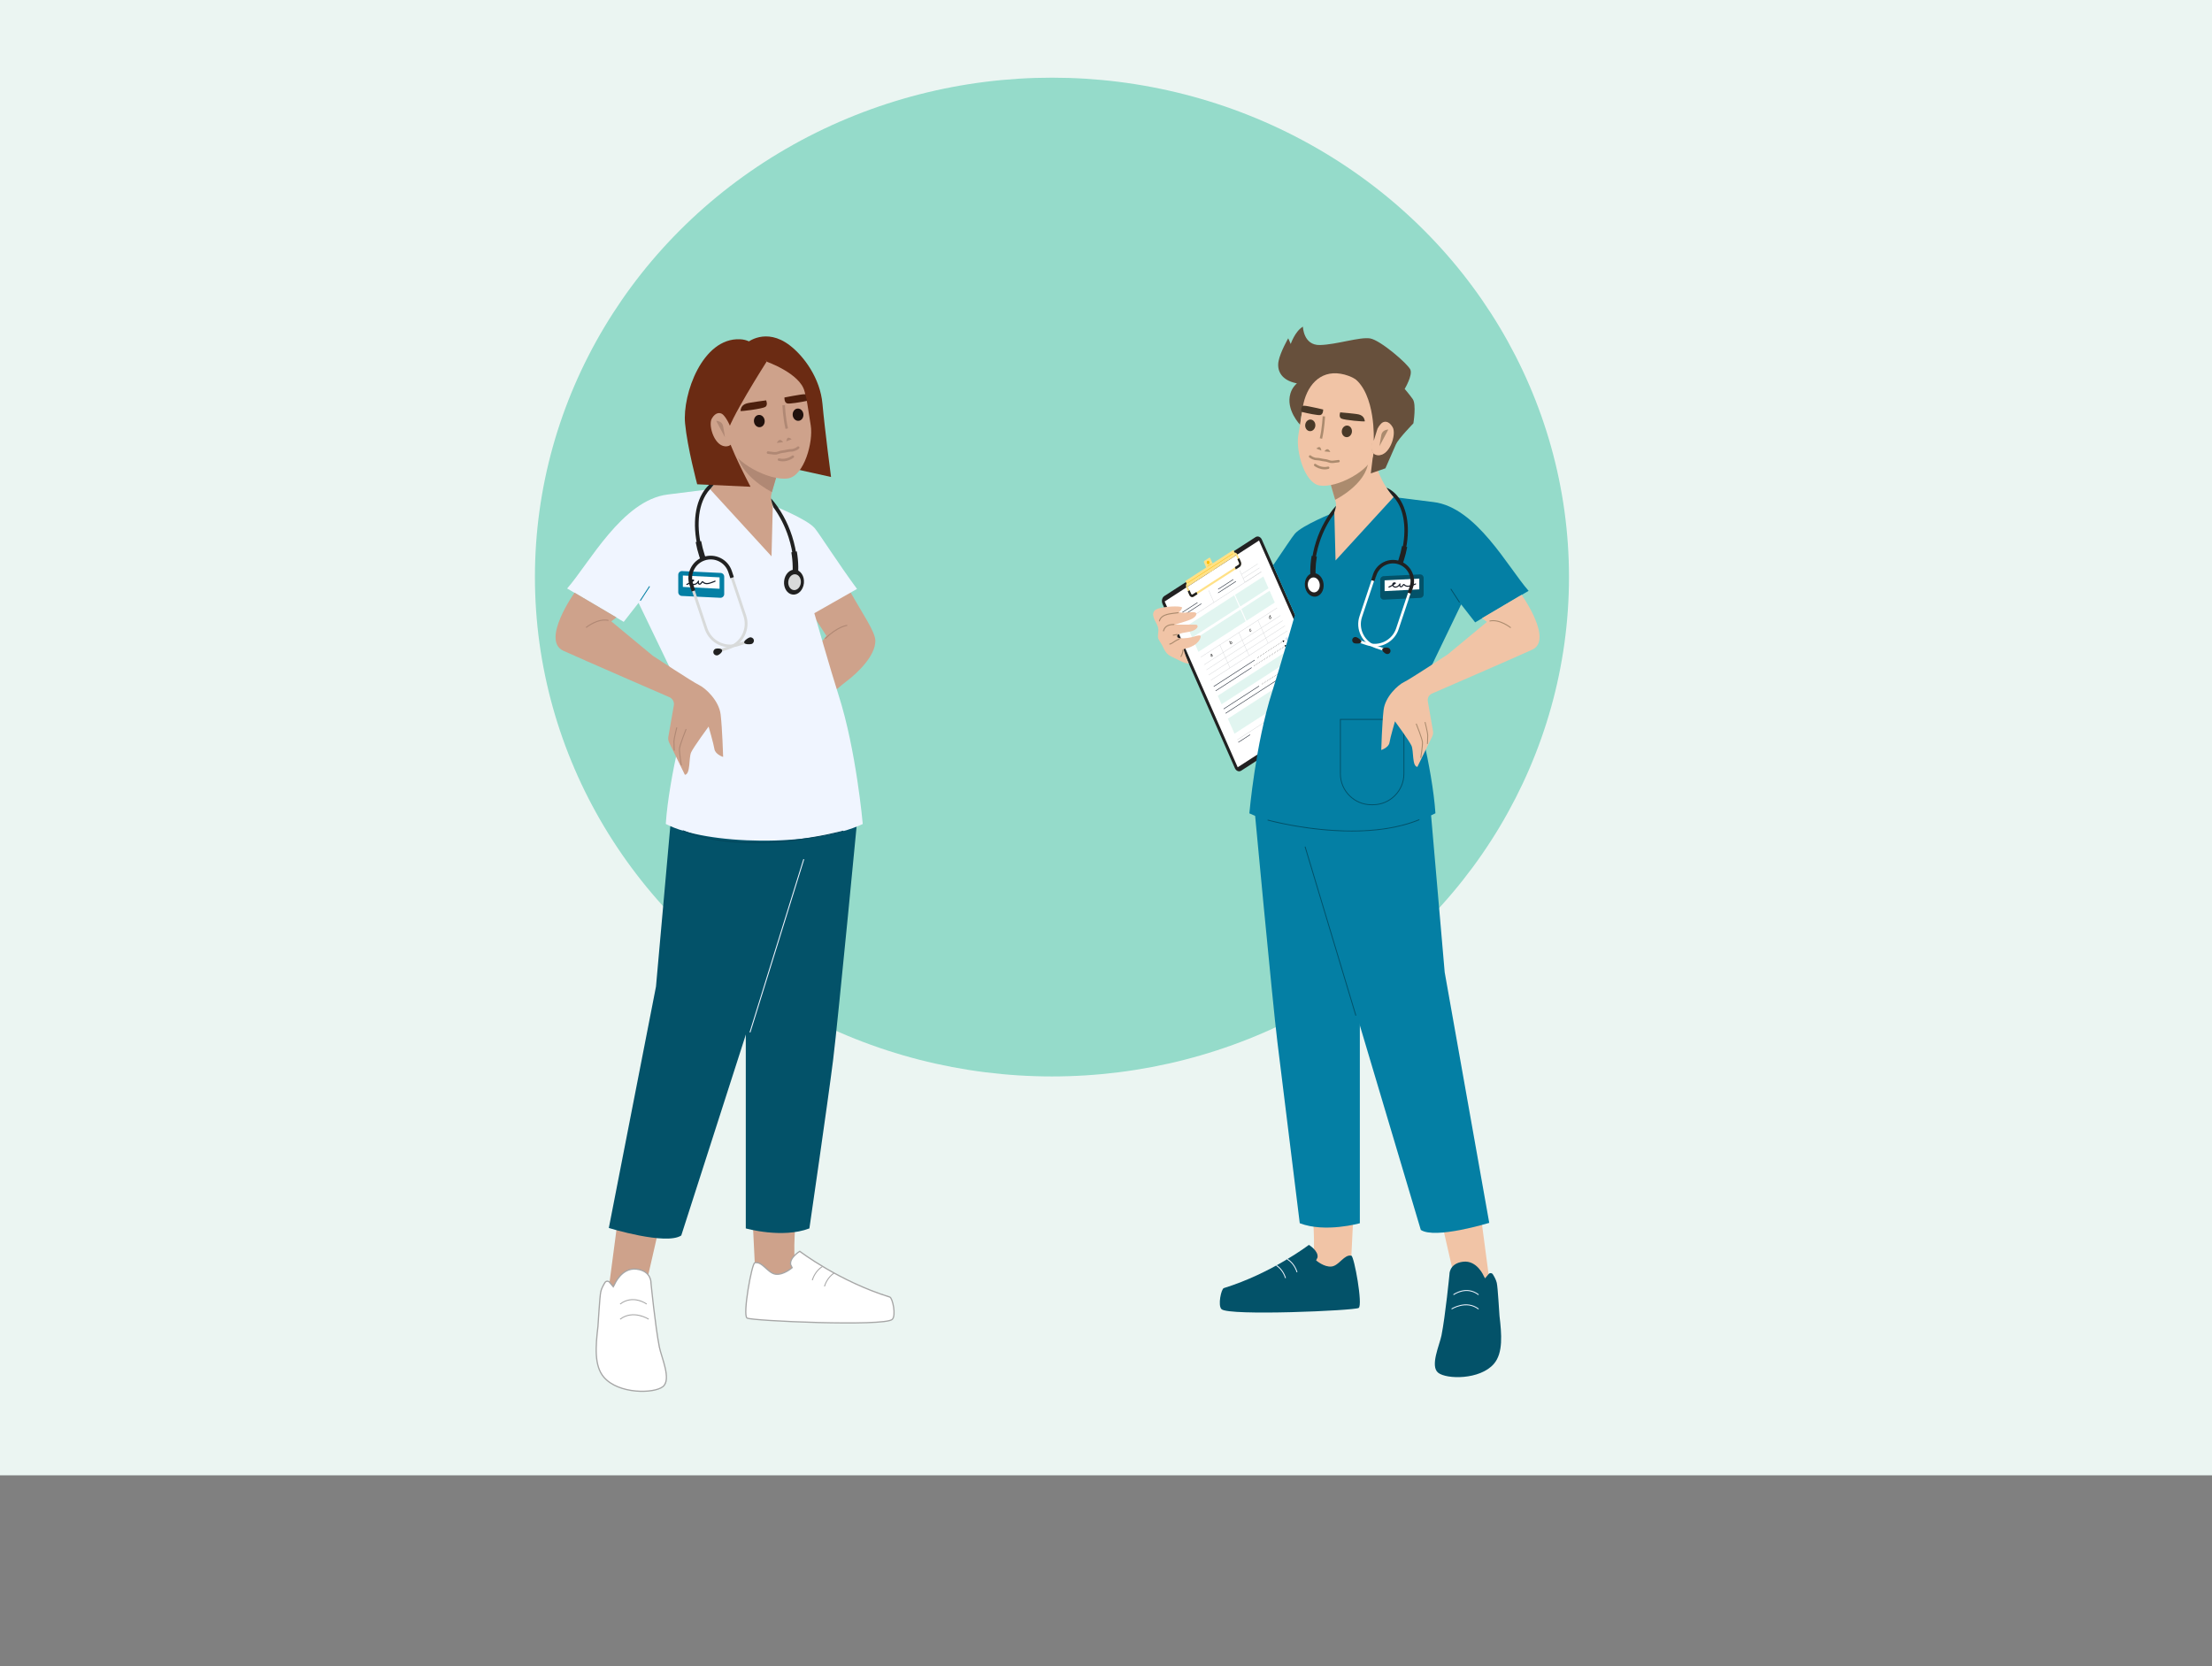 <?xml version="1.0" encoding="UTF-8"?>
<svg id="Layer_1" data-name="Layer 1" xmlns="http://www.w3.org/2000/svg" viewBox="0 0 1799.97 1355.78">
  <rect x="0" y="0" width="1799.97" height="1355.78" fill="#808080" stroke="none"/>
  <defs>
    <style>
      .cls-1 {
        fill: #f0f5ff;
      }

      .cls-2 {
        fill: #047fa4;
      }

      .cls-3 {
        fill: #02455a;
      }

      .cls-4 {
        fill: #95dbca;
      }

      .cls-5 {
        fill: #b28b75;
      }

      .cls-6 {
        fill: #d8dada;
      }

      .cls-7 {
        fill: #20110d;
      }

      .cls-8 {
        fill: #f1c4a6;
      }

      .cls-9 {
        fill: #4d5cb0;
      }

      .cls-9, .cls-10, .cls-11 {
        opacity: .28;
      }

      .cls-12 {
        fill: #ffe187;
      }

      .cls-13 {
        fill: #212121;
      }

      .cls-14 {
        stroke: #a6a6a6;
        stroke-miterlimit: 10;
      }

      .cls-14, .cls-15 {
        fill: #fff;
      }

      .cls-16 {
        fill: #cea28b;
      }

      .cls-17 {
        fill: #ab8b6e;
      }

      .cls-18 {
        fill: #a6a6a6;
      }

      .cls-19 {
        fill: #1f2835;
      }

      .cls-20 {
        fill: #151c28;
      }

      .cls-21 {
        fill: #4c1f0d;
      }

      .cls-22 {
        fill: #8c6254;
      }

      .cls-23 {
        fill: #6b2b13;
      }

      .cls-24 {
        opacity: .24;
      }

      .cls-25 {
        fill: #035269;
      }

      .cls-26 {
        fill: #ebf5f2;
      }

      .cls-27 {
        fill: #67503c;
      }

      .cls-28 {
        fill: #025169;
      }

      .cls-29 {
        fill: #493928;
      }

      .cls-30 {
        fill: #b08874;
      }

      .cls-31 {
        fill: #ffbf00;
      }

      .cls-10 {
        fill: #95dcca;
      }

      .cls-11 {
        fill: #80a6d6;
      }
    </style>
  </defs>
  <g>
    <rect class="cls-26" width="1799.97" height="1200.57"/>
    <ellipse class="cls-4" cx="856.01" cy="469.59" rx="420.72" ry="406.38"/>
    <g>
      <path class="cls-13" d="M1084.24,579.19l-74.22,47.95c-1.84,1.19-4.15.27-5.16-2.04l-58.9-133.72c-1.02-2.31-.35-5.14,1.48-6.33l74.22-47.95c1.84-1.19,4.15-.27,5.16,2.04l58.9,133.72c1.02,2.31.35,5.14-1.48,6.33Z"/>
      <polygon class="cls-15" points="1083.94 574.77 1007.15 624.38 947.72 489.46 1024.51 439.85 1083.94 574.77"/>
      <polygon class="cls-12" points="1005.63 452.05 966.61 477.26 964.62 472.76 1003.64 447.55 1005.63 452.05"/>
      <path class="cls-12" d="M1008.65,461.24l-37.43,24.18c-1.17.75-2.65.17-3.29-1.3l-2.59-5.89c-.65-1.47-.22-3.28.94-4.04l37.43-24.18c1.17-.75,2.65-.17,3.29,1.3l2.59,5.89c.65,1.47.22,3.28-.94,4.04ZM966.96,475.75c-.49.31-.66,1.07-.39,1.68l2.59,5.89c.27.61.89.86,1.37.54l37.43-24.18c.49-.31.66-1.07.39-1.68l-2.59-5.89c-.27-.61-.89-.86-1.37-.54l-37.43,24.18Z"/>
      <path class="cls-13" d="M974.4,483.56l-3.11,2.01c-1.24.8-2.8.18-3.49-1.37l-1.3-2.94,1.48-.96,1.3,2.94c.23.53.76.74,1.18.47l3.11-2.01.82,1.87Z"/>
      <path class="cls-13" d="M1008.72,461.39l-3.08,1.99-.82-1.87,3.08-1.99c.42-.27.57-.92.34-1.45l-1.3-2.94,1.48-.96,1.3,2.94c.69,1.56.24,3.47-1,4.27Z"/>
      <path class="cls-12" d="M988.04,463.41l-3.86,2.49c-.36.23-.82.05-1.02-.4l-3.44-7.81c-.2-.46-.07-1.02.29-1.25l3.86-2.49c.36-.23.82-.05,1.02.4l3.44,7.81c.2.46.07,1.02-.29,1.25Z"/>
      <path class="cls-31" d="M984.08,457.09c.31.7.11,1.56-.45,1.92-.56.36-1.26.08-1.56-.62-.31-.7-.11-1.56.45-1.92.56-.36,1.26-.08,1.56.62Z"/>
      <polygon class="cls-31" points="1003.47 450.57 966.41 474.51 966.28 474.19 1003.33 450.26 1003.47 450.57"/>
      <polygon class="cls-31" points="985.95 458.89 982.5 461.11 982.37 460.8 985.81 458.58 985.95 458.89"/>
      <g>
        <polygon class="cls-10" points="1008.51 494.01 970.09 518.83 965.88 509.28 1004.3 484.46 1008.51 494.01"/>
        <polygon class="cls-10" points="1032.22 478.69 1009.22 493.55 1005.01 484 1028.02 469.14 1032.22 478.69"/>
        <polygon class="cls-10" points="1013.61 505.6 975.19 530.42 970.99 520.87 1009.41 496.05 1013.61 505.6"/>
        <polygon class="cls-10" points="1037.33 490.28 1014.33 505.14 1010.12 495.59 1033.12 480.73 1037.33 490.28"/>
        <polygon class="cls-10" points="1056.12 533.02 994.01 573.14 990.94 566.17 1053.05 526.05 1056.12 533.02"/>
        <polygon class="cls-10" points="1066.65 556.92 1004.54 597.04 999.16 584.84 1061.27 544.72 1066.65 556.92"/>
        <polygon class="cls-11" points="1048.62 520.45 1046.82 521.62 1045.81 519.35 1047.62 518.18 1048.62 520.45"/>
        <polygon class="cls-9" points="1050.28 524.21 1048.47 525.38 1047.47 523.11 1049.27 521.94 1050.28 524.21"/>
        <polygon class="cls-9" points="1056.72 538.83 1054.91 540 1053.91 537.73 1055.71 536.56 1056.72 538.83"/>
        <polygon class="cls-9" points="1058.37 542.59 1056.57 543.76 1055.57 541.49 1057.37 540.32 1058.37 542.59"/>
        <g>
          <path d="M986.98,533.7c-.03.06-.08.11-.15.16-.06.04-.12.05-.18.03s-.11-.08-.15-.18c-.02.14-.07.27-.14.37-.07.1-.16.19-.26.25-.07.04-.14.07-.2.09s-.13.02-.2.01c-.06-.01-.12-.04-.18-.09-.06-.05-.1-.12-.14-.22-.05-.11-.07-.2-.07-.29,0-.09.01-.17.04-.24.03-.07.07-.14.12-.2.05-.06.1-.12.16-.17.06-.06.12-.11.17-.16.06-.05.1-.09.14-.14.04-.05.07-.09.08-.14.01-.05,0-.1-.02-.16-.03-.07-.06-.12-.1-.14-.04-.03-.08-.04-.12-.04-.04,0-.08,0-.13.03s-.08.04-.12.06c-.1.07-.18.15-.23.24-.05.09-.04.21.01.35l-.24.16c-.05-.12-.07-.23-.07-.33,0-.1.02-.2.05-.28s.09-.16.15-.23c.06-.07.14-.13.22-.19.07-.04.14-.08.21-.11.07-.03.14-.04.21-.04.07,0,.14.03.2.07s.12.12.16.23l.42.96c.03.07.06.12.08.15s.05.03.09,0c.02-.01.04-.04.07-.07l.11.24ZM986.15,533s-.05.1-.09.14c-.04.05-.09.09-.14.13-.05.04-.1.09-.15.14-.05.05-.09.1-.13.15-.03.05-.05.11-.06.17s0,.13.04.21c.02.05.05.09.08.11.03.02.07.04.1.04s.07,0,.11-.01c.04-.01.08-.03.12-.06.08-.05.14-.11.19-.18.05-.06.08-.13.09-.2.02-.07.02-.13.02-.19,0-.06-.02-.11-.04-.16l-.14-.31Z"/>
          <path d="M1000.53,521.64l.43.97h0c0-.13.02-.25.09-.35.07-.1.15-.19.25-.25.12-.07.23-.11.34-.11.11,0,.21.02.31.08.1.05.19.13.27.23.08.1.15.22.21.35s.1.27.12.4c.02.14.03.27,0,.39s-.06.24-.12.35c-.06.11-.15.2-.26.27-.04.02-.08.05-.13.06-.05.02-.1.03-.15.04-.05,0-.11,0-.16,0-.06-.01-.11-.04-.16-.08h0s.11.25.11.25l-.24.16-1.14-2.58.24-.16ZM1002.02,522.45c-.05-.07-.12-.13-.18-.17-.07-.04-.14-.06-.21-.06-.08,0-.15.02-.23.07-.08.05-.14.12-.18.2s-.06.16-.07.25c0,.09,0,.18.02.28.02.1.05.19.09.27.04.09.09.17.14.25.06.07.12.13.18.17.07.04.14.06.21.06.08,0,.16-.03.24-.08.08-.05.15-.12.18-.2.04-.08.06-.16.06-.25,0-.09,0-.18-.03-.28-.02-.1-.05-.19-.09-.28-.04-.09-.08-.17-.14-.24Z"/>
          <path d="M1017.44,512.05c-.09-.03-.19,0-.29.06-.09.06-.15.13-.19.2-.04.08-.06.16-.07.25,0,.09,0,.18.03.28.02.1.06.19.1.29.04.09.08.17.14.24s.11.13.17.17c.06.04.13.06.2.07.07,0,.15-.02.22-.07.12-.08.2-.18.23-.3.03-.12.03-.26-.02-.42l.25-.16c.08.25.09.47.03.67-.06.2-.18.36-.37.48-.11.07-.22.11-.33.13-.11.01-.21,0-.3-.05-.1-.05-.18-.12-.27-.22s-.15-.22-.21-.36c-.06-.14-.1-.28-.13-.42-.02-.14-.03-.27,0-.4s.06-.25.13-.36c.07-.11.16-.2.27-.28.08-.05.17-.09.25-.12.08-.02.17-.03.25,0,.08.02.16.05.23.11.07.06.14.14.2.24l-.25.16c-.07-.11-.15-.17-.24-.2Z"/>
          <path d="M1034.27,503.16l-.11-.25h0c0,.13-.02.25-.09.35-.07.1-.15.19-.25.25-.12.07-.23.11-.34.11-.11,0-.21-.02-.31-.08-.1-.05-.18-.13-.27-.23-.08-.1-.15-.22-.21-.35s-.1-.27-.12-.4c-.02-.14-.03-.27,0-.39.02-.12.06-.24.12-.35.06-.11.15-.2.26-.27.04-.02.08-.05.13-.07.05-.02.1-.03.15-.04.05,0,.11,0,.16,0,.06.01.11.04.16.08h0s-.42-.97-.42-.97l.24-.16,1.14,2.58-.24.16ZM1033.09,503.07c.05.07.12.13.18.17.07.04.14.06.21.06.08,0,.15-.02.23-.07.08-.05.14-.12.18-.2s.06-.16.07-.25,0-.18-.02-.28c-.02-.09-.05-.19-.09-.27-.04-.09-.09-.17-.14-.25-.06-.07-.12-.13-.18-.17s-.14-.06-.21-.06c-.08,0-.16.03-.24.08-.08.05-.14.12-.18.2s-.06.16-.07.25c0,.09,0,.18.03.28.02.1.05.19.09.28.04.09.08.17.14.24Z"/>
        </g>
        <polygon points="1044.2 522.74 1043.59 521.35 1045.25 521.17 1044.2 522.74"/>
        <polygon points="1045.86 526.5 1045.24 525.11 1046.91 524.93 1045.86 526.5"/>
        <polygon points="1052.3 541.12 1051.69 539.73 1053.35 539.55 1052.3 541.12"/>
        <polygon points="1053.96 544.88 1053.34 543.48 1055 543.31 1053.96 544.88"/>
        <g>
          <path d="M1023.43,535.26c.05.12.02.26-.07.32-.09.06-.21.01-.26-.1s-.02-.26.07-.32c.09-.06.21-.01.26.1Z"/>
          <path d="M1024.53,534.56c.05.12.02.26-.07.32-.09.06-.21.01-.26-.1s-.02-.26.07-.32.21-.01.26.1Z"/>
          <path d="M1025.62,533.85c.05.12.02.26-.07.32-.09.06-.21.01-.26-.1s-.02-.26.07-.32.21-.01.26.1Z"/>
          <path d="M1026.72,533.14c.05.12.02.26-.07.32-.09.06-.21.01-.26-.1s-.02-.26.07-.32.21-.01.26.1Z"/>
          <path d="M1027.81,532.43c.05.12.02.26-.07.32-.09.06-.21.01-.26-.1s-.02-.26.07-.32.21-.01.26.1Z"/>
          <path d="M1028.91,531.73c.05.12.02.26-.07.32-.09.06-.21.01-.26-.1-.05-.12-.02-.26.07-.32.09-.06.21-.01.26.1Z"/>
          <path d="M1030.01,531.02c.05.12.02.26-.07.32-.09.06-.21.01-.26-.1-.05-.12-.02-.26.07-.32s.21-.01.26.1Z"/>
          <path d="M1031.1,530.31c.05.12.02.26-.07.32-.09.06-.21.01-.26-.1-.05-.12-.02-.26.07-.32.09-.06.21-.01.26.1Z"/>
          <path d="M1032.2,529.6c.05.12.02.26-.07.32-.09.06-.21.01-.26-.1-.05-.12-.02-.26.07-.32s.21-.01.26.1Z"/>
          <path d="M1033.29,528.9c.05.12.02.26-.07.32-.09.06-.21.01-.26-.1-.05-.12-.02-.26.07-.32s.21-.01.26.1Z"/>
          <path d="M1034.39,528.19c.05.12.02.26-.07.32-.09.06-.21.01-.26-.1-.05-.12-.02-.26.07-.32s.21-.01.26.1Z"/>
          <path d="M1035.48,527.48c.05.12.02.26-.07.32-.09.06-.21.01-.26-.1-.05-.12-.02-.26.07-.32s.21-.01.26.1Z"/>
          <path d="M1036.58,526.77c.05.12.02.26-.07.32-.09.06-.21.01-.26-.1-.05-.12-.02-.26.07-.32.09-.06.21-.01.26.1Z"/>
          <path d="M1037.67,526.06c.05.12.02.26-.07.32-.09.06-.21.01-.26-.1-.05-.12-.02-.26.07-.32.09-.06.21-.01.26.1Z"/>
          <path d="M1038.77,525.36c.05.12.02.26-.07.32-.09.06-.21.01-.26-.1-.05-.12-.02-.26.07-.32.09-.06.21-.01.26.1Z"/>
          <path d="M1039.86,524.65c.05.12.02.26-.07.32-.09.06-.21.01-.26-.1-.05-.12-.02-.26.07-.32.09-.06.21-.01.26.1Z"/>
          <path d="M1040.96,523.94c.05.12.02.26-.07.32-.09.06-.21.01-.26-.1-.05-.12-.02-.26.07-.32.09-.06.21-.01.26.1Z"/>
          <path d="M1042.06,523.23c.05.12.02.26-.07.32-.09.06-.21.01-.26-.1-.05-.12-.02-.26.07-.32.09-.06.21-.01.26.1Z"/>
          <path d="M1043.15,522.53c.05.12.02.26-.07.32-.09.06-.21.01-.26-.1-.05-.12-.02-.26.07-.32.09-.06.21-.01.26.1Z"/>
        </g>
        <g>
          <path d="M1020.71,541.85c.05.12.02.26-.07.32-.09.06-.21.01-.26-.1-.05-.12-.02-.26.07-.32.09-.06.21-.01.26.1Z"/>
          <path d="M1021.8,541.15c.05.12.02.26-.07.32-.09.06-.21.01-.26-.1-.05-.12-.02-.26.07-.32s.21-.01.26.1Z"/>
          <path d="M1022.9,540.44c.05.12.02.26-.07.32-.09.06-.21.01-.26-.1-.05-.12-.02-.26.07-.32s.21-.01.26.1Z"/>
          <path d="M1023.99,539.73c.05.12.02.26-.07.32-.09.06-.21.01-.26-.1-.05-.12-.02-.26.07-.32.09-.06.21-.01.26.1Z"/>
          <path d="M1025.09,539.02c.05.12.02.26-.07.32-.09.06-.21.01-.26-.1-.05-.12-.02-.26.07-.32.09-.06.21-.01.26.1Z"/>
          <path d="M1026.18,538.32c.05.12.02.26-.07.32-.09.06-.21.01-.26-.1-.05-.12-.02-.26.07-.32.09-.06.21-.01.26.1Z"/>
          <path d="M1027.28,537.61c.05.12.02.26-.07.32-.09.06-.21.01-.26-.1-.05-.12-.02-.26.07-.32.09-.06.21-.01.26.1Z"/>
          <path d="M1028.37,536.9c.05.12.02.26-.07.32-.09.06-.21.01-.26-.1-.05-.12-.02-.26.07-.32.09-.06.21-.01.26.1Z"/>
          <path d="M1029.47,536.19c.05.12.02.26-.07.32-.09.06-.21.01-.26-.1-.05-.12-.02-.26.07-.32.09-.06.21-.01.26.1Z"/>
          <path d="M1030.57,535.49c.05.12.02.26-.07.32-.09.06-.21.01-.26-.1-.05-.12-.02-.26.07-.32.09-.06.21-.01.26.1Z"/>
          <path d="M1031.66,534.78c.05.12.02.26-.07.32-.09.06-.21.01-.26-.1-.05-.12-.02-.26.07-.32.09-.06.21-.01.26.1Z"/>
          <path d="M1032.76,534.07c.05.12.02.26-.07.32-.09.06-.21.01-.26-.1-.05-.12-.02-.26.07-.32.09-.06.21-.01.26.1Z"/>
          <path d="M1033.85,533.36c.05.12.02.26-.07.32-.09.06-.21.01-.26-.1-.05-.12-.02-.26.07-.32.09-.06.21-.01.26.1Z"/>
          <path d="M1034.95,532.65c.05.12.02.26-.07.32-.09.06-.21.01-.26-.1-.05-.12-.02-.26.07-.32.09-.06.21-.01.26.1Z"/>
          <path d="M1036.04,531.95c.05.12.02.26-.07.32-.09.06-.21.01-.26-.1-.05-.12-.02-.26.07-.32.09-.06.21-.01.26.1Z"/>
          <path d="M1037.14,531.24c.05.12.02.26-.07.32-.09.06-.21.01-.26-.1-.05-.12-.02-.26.07-.32.09-.06.21-.01.26.1Z"/>
          <path d="M1038.23,530.53c.05.12.02.26-.07.32-.09.06-.21.01-.26-.1-.05-.12-.02-.26.07-.32.09-.06.21-.01.26.1Z"/>
          <path d="M1039.33,529.82c.05.12.02.26-.07.32-.09.06-.21.01-.26-.1-.05-.12-.02-.26.07-.32.09-.06.21-.01.26.1Z"/>
          <path d="M1040.43,529.12c.05.12.02.26-.07.32-.09.06-.21.01-.26-.1-.05-.12-.02-.26.07-.32.09-.06.21-.01.26.1Z"/>
          <path d="M1041.52,528.41c.05.12.02.26-.07.32s-.21.01-.26-.1c-.05-.12-.02-.26.07-.32.09-.06.21-.01.26.1Z"/>
          <path d="M1042.62,527.7c.05.12.02.26-.07.32-.09.06-.21.01-.26-.1-.05-.12-.02-.26.07-.32.09-.06.21-.01.26.1Z"/>
          <path d="M1043.71,526.99c.05.12.02.26-.07.32s-.21.01-.26-.1c-.05-.12-.02-.26.07-.32.09-.06.21-.01.26.1Z"/>
          <path d="M1044.81,526.29c.05.12.02.26-.07.32s-.21.01-.26-.1c-.05-.12-.02-.26.07-.32.09-.06.21-.01.26.1Z"/>
        </g>
        <g>
          <path d="M1027.15,556.47c.05.12.02.26-.07.32s-.21.01-.26-.1-.02-.26.07-.32c.09-.06.21-.01.26.1Z"/>
          <path d="M1028.24,555.77c.05.12.02.26-.07.32-.09.06-.21.01-.26-.1-.05-.12-.02-.26.07-.32.09-.06.21-.01.26.1Z"/>
          <path d="M1029.34,555.06c.05.12.02.26-.07.32s-.21.01-.26-.1-.02-.26.07-.32c.09-.06.21-.01.26.1Z"/>
          <path d="M1030.43,554.35c.05.12.02.26-.07.32-.09.06-.21.01-.26-.1s-.02-.26.07-.32c.09-.06.21-.01.26.1Z"/>
          <path d="M1031.53,553.64c.05.12.02.26-.07.32s-.21.01-.26-.1-.02-.26.07-.32c.09-.06.21-.01.26.1Z"/>
          <path d="M1032.62,552.94c.05.12.02.26-.07.32-.09.06-.21.01-.26-.1s-.02-.26.07-.32c.09-.06.21-.01.26.1Z"/>
          <path d="M1033.72,552.23c.05.12.02.26-.07.32-.09.06-.21.01-.26-.1-.05-.12-.02-.26.07-.32.09-.06.21-.01.26.1Z"/>
          <path d="M1034.82,551.52c.05.12.02.26-.07.32-.09.06-.21.01-.26-.1s-.02-.26.07-.32c.09-.06.21-.01.26.1Z"/>
          <path d="M1035.91,550.81c.05.12.02.26-.07.32-.09.06-.21.01-.26-.1-.05-.12-.02-.26.07-.32.09-.06.21-.01.26.1Z"/>
          <path d="M1037.01,550.11c.05.12.02.26-.07.32-.09.06-.21.01-.26-.1s-.02-.26.07-.32c.09-.06.21-.01.26.1Z"/>
          <path d="M1038.1,549.4c.05.12.02.26-.07.32-.09.06-.21.01-.26-.1s-.02-.26.07-.32c.09-.06.21-.01.26.1Z"/>
          <path d="M1039.2,548.69c.05.12.02.26-.07.32-.09.06-.21.01-.26-.1s-.02-.26.07-.32.21-.01.26.1Z"/>
          <path d="M1040.29,547.98c.05.12.02.26-.07.32-.09.06-.21.01-.26-.1s-.02-.26.07-.32.21-.01.26.1Z"/>
          <path d="M1041.39,547.28c.05.12.02.26-.07.32-.09.06-.21.01-.26-.1s-.02-.26.07-.32c.09-.06.21-.01.26.1Z"/>
          <path d="M1042.48,546.57c.05.12.02.26-.07.32-.09.06-.21.01-.26-.1s-.02-.26.07-.32.21-.01.26.1Z"/>
          <path d="M1043.58,545.86c.05.12.02.26-.07.32-.09.06-.21.01-.26-.1-.05-.12-.02-.26.07-.32.09-.06.21-.01.26.1Z"/>
          <path d="M1044.67,545.15c.05.12.02.26-.07.32-.09.06-.21.01-.26-.1s-.02-.26.07-.32.21-.01.26.1Z"/>
          <path d="M1045.77,544.44c.05.12.02.26-.07.32-.09.06-.21.01-.26-.1s-.02-.26.07-.32c.09-.06.21-.01.26.1Z"/>
          <path d="M1046.87,543.74c.05.12.02.26-.07.32-.09.06-.21.01-.26-.1s-.02-.26.07-.32.21-.01.26.1Z"/>
          <path d="M1047.96,543.03c.05.12.02.26-.07.32-.09.06-.21.01-.26-.1s-.02-.26.07-.32.21-.01.26.1Z"/>
          <path d="M1049.06,542.32c.05.12.02.26-.07.32-.09.06-.21.01-.26-.1s-.02-.26.07-.32.21-.01.26.1Z"/>
          <path d="M1050.15,541.61c.05.12.02.26-.07.32-.09.06-.21.01-.26-.1s-.02-.26.07-.32.21-.01.26.1Z"/>
          <path d="M1051.25,540.91c.05.12.02.26-.07.32-.09.06-.21.01-.26-.1-.05-.12-.02-.26.07-.32.09-.06.21-.01.26.1Z"/>
        </g>
        <g>
          <path d="M1043.04,551.03c.05.12.02.26-.07.32-.09.06-.21.01-.26-.1-.05-.12-.02-.26.07-.32.09-.06.21-.01.26.1Z"/>
          <path d="M1044.14,550.33c.05.12.02.26-.07.32-.09.06-.21.01-.26-.1-.05-.12-.02-.26.07-.32s.21-.01.26.1Z"/>
          <path d="M1045.23,549.62c.05.12.02.26-.07.32-.09.06-.21.01-.26-.1-.05-.12-.02-.26.07-.32s.21-.01.26.1Z"/>
          <path d="M1046.33,548.91c.05.12.02.26-.07.32-.09.06-.21.01-.26-.1-.05-.12-.02-.26.07-.32s.21-.01.26.1Z"/>
          <path d="M1047.43,548.2c.05.12.02.26-.07.32-.09.06-.21.01-.26-.1-.05-.12-.02-.26.07-.32s.21-.01.26.1Z"/>
          <path d="M1048.52,547.5c.05.12.02.26-.07.32-.09.06-.21.01-.26-.1-.05-.12-.02-.26.07-.32.09-.06.21-.01.26.1Z"/>
          <path d="M1049.62,546.79c.05.12.02.26-.07.32-.09.06-.21.01-.26-.1-.05-.12-.02-.26.07-.32s.21-.01.26.1Z"/>
          <path d="M1050.71,546.08c.05.12.02.26-.07.32-.09.06-.21.01-.26-.1-.05-.12-.02-.26.07-.32.09-.06.21-.01.26.1Z"/>
          <path d="M1051.81,545.37c.05.12.02.26-.07.32-.09.06-.21.01-.26-.1-.05-.12-.02-.26.07-.32.09-.06.21-.01.26.1Z"/>
          <path d="M1052.9,544.66c.05.12.02.26-.07.32-.09.06-.21.01-.26-.1-.05-.12-.02-.26.07-.32.09-.06.21-.01.26.1Z"/>
        </g>
        <polygon class="cls-19" points="1021.08 537.29 987.72 558.85 987.55 558.47 1020.92 536.92 1021.08 537.29"/>
        <polygon class="cls-19" points="1018.61 543.45 989.28 562.4 989.11 562.02 1018.44 543.08 1018.61 543.45"/>
        <polygon class="cls-19" points="1024.64 558.47 995.77 577.12 995.6 576.75 1024.48 558.09 1024.64 558.47"/>
        <polygon class="cls-19" points="1040.5 552.78 997.33 580.67 997.16 580.3 1040.34 552.41 1040.5 552.78"/>
        <polygon class="cls-19" points="1003.69 471.71 991.33 479.7 991.16 479.32 1003.53 471.33 1003.69 471.71"/>
        <polygon class="cls-19" points="1005.78 473.31 991.26 482.68 991.1 482.31 1005.61 472.93 1005.78 473.31"/>
        <polygon class="cls-19" points="974.53 490.55 962.16 498.54 962 498.16 974.36 490.17 974.53 490.55"/>
        <polygon class="cls-19" points="977.69 491.45 963.17 500.83 963.01 500.45 977.52 491.08 977.69 491.45"/>
        <g class="cls-24">
          <polygon class="cls-19" points="1026.36 465.44 964.25 505.57 964.14 505.33 1026.25 465.21 1026.36 465.44"/>
          <polygon class="cls-19" points="1039.27 494.77 977.16 534.89 977.06 534.66 1039.17 494.53 1039.27 494.77"/>
          <polygon class="cls-19" points="1042 500.96 979.89 541.08 979.79 540.85 1041.9 500.72 1042 500.96"/>
          <polygon class="cls-19" points="1043.84 505.14 981.73 545.26 981.63 545.03 1043.74 504.91 1043.84 505.14"/>
          <polygon class="cls-19" points="1045.68 509.32 983.57 549.45 983.47 549.21 1045.58 509.09 1045.68 509.32"/>
          <polygon class="cls-19" points="1047.53 513.5 985.42 553.63 985.31 553.39 1047.42 513.27 1047.53 513.5"/>
          <polygon class="cls-19" points="1068.91 562.06 1006.8 602.18 1006.7 601.94 1068.81 561.82 1068.91 562.06"/>
          <polygon class="cls-19" points="987.9 490.13 987.71 490.25 983.43 480.53 983.62 480.41 987.9 490.13"/>
          <polygon class="cls-19" points="1013.13 473.84 1012.94 473.96 1008.66 464.23 1008.85 464.11 1013.13 473.84"/>
          <polygon class="cls-19" points="1000.93 543.36 1000.74 543.48 992.52 524.82 992.71 524.7 1000.93 543.36"/>
          <polygon class="cls-19" points="1016.43 533.35 1016.25 533.47 1008.02 514.8 1008.21 514.68 1016.43 533.35"/>
          <polygon class="cls-19" points="1031.94 523.33 1031.75 523.45 1023.53 504.79 1023.71 504.67 1031.94 523.33"/>
          <polygon class="cls-19" points="1023.5 458.96 1010.28 467.5 1010.17 467.27 1023.4 458.72 1023.5 458.96"/>
          <polygon class="cls-19" points="1026.36 465.44 1013.28 473.89 1013.18 473.65 1026.25 465.21 1026.36 465.44"/>
          <polygon class="cls-19" points="1024.93 462.2 1011.71 470.74 1011.6 470.51 1024.82 461.97 1024.93 462.2"/>
        </g>
        <polygon class="cls-19" points="1069.83 564.15 1062.15 569.12 1061.99 568.74 1069.67 563.78 1069.83 564.15"/>
        <polygon class="cls-19" points="1057.31 572.24 1039.36 583.84 1039.19 583.46 1057.15 571.87 1057.31 572.24"/>
        <polygon class="cls-19" points="1017.32 598.08 1007.73 604.27 1007.56 603.9 1017.15 597.7 1017.32 598.08"/>
      </g>
    </g>
    <g>
      <path class="cls-8" d="M1067.68,981.69s3.4,36.11.2,43.78c-2.63,6.3,21.41,16.94,21.41,16.94l10.36-20.55,1.78-36.34-33.76-3.84Z"/>
      <polygon class="cls-8" points="1172.39 991.28 1184.53 1044.33 1211.06 1054.24 1212.1 1043.01 1203.71 979.45 1172.39 991.28"/>
      <path class="cls-2" d="M1019.62,645.79s15.98,171.3,19.81,201.98c3.84,30.68,18.22,147.65,18.22,147.65,20.77,7.99,48.9,0,48.9,0v-264.63l-27.49-133.34-59.44,48.33Z"/>
      <path class="cls-2" d="M1063.09,688.62l93.06,312.25c11.65,7.76,55.69-5.75,55.69-5.75l-36.25-203.91-13.77-158.75-88.82-25.16-9.91,81.32Z"/>
      <path class="cls-8" d="M1079.07,381.81s7.39,23.33,8.03,27.8c.64,4.47-4.02,14.06-4.02,14.06l-1.62,62.59,52.57-81.77s-8.95-9.59-13.1-22.69c-4.15-13.1-3.2-38.03-3.2-38.03l-38.67,38.03Z"/>
      <path class="cls-2" d="M1166.61,408.58c-15.94-1.95-32.57-4.08-32.57-4.08l-47.27,51.6-.99-39.14s-26.07,10.38-32.14,17.41c-2.17,2.51-9.08,13.09-17.64,25.62l17.74,40.28s-12.32,43.25-18.55,62.66c-13.59,42.33-18.55,98.95-18.55,98.95,38.03,17.9,120.43,16.27,151.42-.06-2.54-37.76-17.22-90.81-17.22-90.81l38.14-79.15,11.4,14.62,43.49-25.67c-16.67-18.87-42.42-67.97-77.27-72.23Z"/>
      <path class="cls-28" d="M1117.21,655.22h-1.31c-14.08,0-25.54-11.46-25.54-25.54v-44.6h52.39v44.6c0,14.08-11.46,25.54-25.54,25.54ZM1091.07,585.79v43.89c0,13.69,11.14,24.83,24.83,24.83h1.31c13.69,0,24.83-11.14,24.83-24.83v-43.89h-50.97Z"/>
      <path class="cls-8" d="M1238.18,484.02l-32.16,19,3.91,3.09-31.84,26.4s0,0,0,0c0,0,0,0,0,0,0,0-30.8,20.29-35.59,22.53-4.79,2.24-15.34,11.83-16.62,22.69-1.28,10.87-1.92,32.6-1.92,32.6,0,0,6.07-1.92,6.71-6.07.64-4.15,4.47-17.26,4.47-17.26,0,0,11.51,15.66,13.42,19.81,1.92,4.15.35,16.73,4.79,17.26l12.09-24.77c.67-1.38.89-2.94.63-4.45l-4.21-24.15c-.48-2.77,1.09-5.49,3.74-6.46,0,0,67.38-29.23,81.17-35.53,17.45-7.97-8.59-44.67-8.59-44.67Z"/>
      <path class="cls-17" d="M1156.5,616.8l-.77-.12c.02-.1,1.55-9.76,1.4-12.57-.15-2.78-5.04-14.94-5.09-15.06l.72-.29c.2.5,4.98,12.4,5.14,15.3.16,2.88-1.34,12.33-1.4,12.73Z"/>
      <path class="cls-17" d="M1161.92,605.42l-.78-.05s.28-4.62.25-7.2c-.02-1.72-2.15-10.37-2.18-10.46l.75-.19c.09.36,2.18,8.83,2.2,10.64.03,2.6-.25,7.2-.25,7.25Z"/>
      <g>
        <path class="cls-25" d="M1099.66,1021.86c2.27.55,9.5,40.32,5.92,42.5-3.59,2.18-105.5,6.65-111.58,1.02-3.19-2.96-.26-16.52,1.87-17.17,39.06-12.1,69.21-35.17,69.21-35.17,0,0,8.03,4.88,7.01,10.3l-1.14,2.3s6.51,5.75,12.65,5c6.13-.75,10.31-10.18,16.08-8.78Z"/>
        <path class="cls-1" d="M1055.11,1035.39c-.63-2.05-2.62-7.16-7.5-10.26-.09-.06-.18-.11-.27-.17l.36-.61c.1.06.19.12.29.18,5.09,3.22,7.15,8.52,7.8,10.65l-.68.21Z"/>
        <path class="cls-1" d="M1045.75,1040.17c-.61-2.01-2.55-7.01-7.3-10.12l.39-.6c4.94,3.24,6.95,8.43,7.59,10.51l-.68.21Z"/>
      </g>
      <g>
        <path class="cls-25" d="M1217.95,1043.87c-.54-2.34-1.99-4.98-3.15-6.84-.78-1.24-2.54-1.35-3.47-.23l-2.9,3.48-1.02-1.85s-5.43-13.1-16.94-11.67c-11.51,1.44-11.03,10.55-11.03,10.55,0,0-3.27,33.19-6.45,49.36-1.51,7.69-9.53,24.96-2.72,30.41,6.81,5.45,34.04,5.9,45.38-7.26,7.59-8.81,6.3-24.14,4.54-38.94-.27-2.27-1.28-22.86-2.23-27.01Z"/>
        <g>
          <path class="cls-1" d="M1202.95,1053.9c-9.79-7.5-19.91-.08-20.02,0l-.43-.57c.1-.08,10.59-7.88,20.88,0l-.43.57Z"/>
          <path class="cls-1" d="M1202.95,1065.54c-9.79-7.5-21.43-.09-21.55-.02l-.39-.6c.12-.08,12.11-7.81,22.37.05l-.43.57Z"/>
        </g>
      </g>
      <path class="cls-17" d="M1229.08,511.13c-.09-.07-8.9-7.2-16.92-5.35l-.17-.76c8.4-1.94,17.22,5.21,17.59,5.51l-.49.6Z"/>
      <path class="cls-17" d="M1086.47,406.71s25.42-12.55,26.95-31.22c1.54-18.66-31.51,15.66-31.51,15.66l4.55,15.55Z"/>
      <rect class="cls-28" x="1082.29" y="685.91" width=".71" height="143.59" transform="translate(-172.36 343.95) rotate(-16.74)"/>
      <rect class="cls-28" x="1183.74" y="478.06" width=".71" height="13.12" transform="translate(-72.72 724.07) rotate(-33.04)"/>
      <path class="cls-28" d="M1100.06,676.63c-36.15,0-68.18-8.83-68.66-8.97l.19-.69c.73.2,73.31,20.22,123.25-.29l.27.66c-16.98,6.97-36.56,9.29-55.06,9.29Z"/>
      <g>
        <path class="cls-25" d="M1155.59,486.55l-29.57,1.43c-1.59,0-2.88-1.29-2.88-2.88v-13.37c0-1.59,1.29-2.88,2.88-2.88l29.57-1.43c1.59,0,2.88,1.29,2.88,2.88v13.37c0,1.59-1.29,2.88-2.88,2.88Z"/>
        <polygon class="cls-15" points="1154.92 479.6 1126.7 481.03 1126.7 472.27 1154.92 470.84 1154.92 479.6"/>
        <path class="cls-20" d="M1130.43,478.13c1.94-.83,3.73-1.92,5.37-3.24.25-.2.11-.55-.09-.7-.78-.59-1.9-.36-2.49.39-.64.82-.41,2.02.26,2.75,1.92,2.1,5.15.15,6.1-1.92-.26-.15-.51-.3-.77-.45-.48,1.06-.27,3.01,1.27,2.99.69,0,1.23-.53,1.62-1.05.1-.14.2-.28.3-.42.32-.41.16-.37.31-.3.26.13.55.52.82.69,2.68,1.7,6.3-.32,8.9-1.22.54-.19.31-1.05-.24-.86-2.2.76-5.01,2.37-7.4,1.68-.68-.19-1.02-.57-1.53-1.01-.23-.2-.4-.36-.73-.26-.39.12-.66.53-.89.84-.24.32-.57.95-1.03,1.01-.9.11-.85-1.13-.62-1.63.24-.52-.53-.97-.77-.45-.6,1.32-1.9,2.45-3.43,2.32-.75-.06-1.49-.52-1.63-1.32-.15-.87.76-1.57,1.51-1.01-.03-.23-.06-.47-.09-.7-1.58,1.27-3.32,2.31-5.19,3.1-.53.22-.07.99.45.77h0Z"/>
      </g>
      <g>
        <g>
          <path class="cls-13" d="M1070.95,440.66c-3.83,11.91-4.96,23.73-3.26,34.16l2.82-.46c-1.63-9.99-.54-21.34,3.16-32.83,2.78-8.63,6.82-16.46,11.61-23.04.82-2.22,1.61-4.78,1.83-6.89-6.97,7.94-12.59,17.98-16.16,29.05Z"/>
          <path class="cls-13" d="M1140.03,407.83c-2.98-5.14-7.02-8.89-11.82-11.03,2.46,3.77,4.66,6.37,5.48,7.31,1.44,1.49,2.74,3.21,3.87,5.16,6.47,11.16,6.98,28.27,1.35,45.75-.29.9-.59,1.79-.91,2.67l2.69.96c.33-.91.64-1.83.94-2.76,5.87-18.24,5.27-36.21-1.6-48.06Z"/>
        </g>
        <path class="cls-13" d="M1141.36,458.89l-4.03-1.44c.31-.87.61-1.76.9-2.65,1.11-3.46,2-6.97,2.64-10.43l4.21.77c-.67,3.64-1.6,7.32-2.77,10.96-.3.94-.62,1.86-.94,2.78Z"/>
        <g>
          <g>
            <path class="cls-15" d="M1128.61,530.54l-9.32-3.11c-5.21-1.74-9.43-5.41-11.89-10.32-2.45-4.92-2.85-10.49-1.11-15.7l11-32.94,2.03.68-11,32.94c-1.56,4.67-1.21,9.67.99,14.07,2.2,4.4,5.98,7.69,10.65,9.25l9.32,3.11-.68,2.03Z"/>
            <path class="cls-13" d="M1131.39,530.48c-.46,1.37-1.94,2.11-3.31,1.65-1.37-.46-3.75-2.54-3.3-3.91.46-1.37,3.58-1.51,4.95-1.05,1.37.46,2.11,1.94,1.65,3.31Z"/>
          </g>
          <g>
            <path class="cls-15" d="M1118.58,526.08c-2.16,0-4.34-.34-6.5-1.06l-9.32-3.11.68-2.03,9.32,3.11c9.64,3.22,20.1-2.01,23.32-11.64l11-32.94,2.03.68-11,32.94c-2.87,8.6-10.92,14.06-19.53,14.06Z"/>
            <path class="cls-13" d="M1100.44,520.15c-.46,1.37.28,2.85,1.65,3.31,1.37.46,5.21.4,5.67-.98.46-1.37-2.64-3.53-4.01-3.99-1.37-.46-2.85.28-3.31,1.65Z"/>
          </g>
          <path class="cls-13" d="M1148.13,483.14l-2.71-.9,1.65-4.96c1.21-3.62.93-7.49-.77-10.9-1.7-3.41-4.63-5.96-8.25-7.16-3.62-1.21-7.49-.93-10.9.77-3.41,1.7-5.96,4.63-7.16,8.25l-1.57,4.7-2.71-.9,1.57-4.7c1.45-4.34,4.5-7.86,8.6-9.9,4.09-2.04,8.74-2.37,13.08-.92,4.34,1.45,7.86,4.5,9.9,8.6,2.04,4.09,2.37,8.74.92,13.08l-1.65,4.96Z"/>
          <g>
            <path class="cls-13" d="M1066.98,474.93c-1.14-7.02-1.03-14.63.35-22.63l4.22.73c-1.28,7.42-1.4,14.76-.35,21.22l-4.22.69Z"/>
            <path class="cls-13" d="M1077.05,475.22c.52,5.29-2.46,9.91-6.66,10.32-4.2.42-8.03-3.53-8.56-8.82-.52-5.29,2.46-9.91,6.66-10.32,4.2-.42,8.03,3.53,8.56,8.82Z"/>
            <path class="cls-15" d="M1073.89,475.5c.33,3.35-1.56,6.28-4.23,6.55-2.67.26-5.1-2.24-5.43-5.59-.33-3.35,1.56-6.28,4.23-6.55s5.1,2.24,5.43,5.59Z"/>
          </g>
        </g>
      </g>
      <g>
        <g>
          <g>
            <path class="cls-27" d="M1114.2,314.55s-23.06-10.88-29.1-11.11c-6.05-.23-14.67,2.91-17.26,4.77-2.59,1.86-5.29,5.98-15.45,3.04-10.16-2.94-13.43-10.13-11.97-17.5,1.46-7.36,7.85-18.48,7.85-18.48l2.03,4.64s3.47-10.33,9.92-14.09c0,0,.35,15.27,13.84,14.95,13.49-.32,32.42-6.75,40.81-5.38,8.39,1.38,30.75,20.74,32.77,25.38,2.03,4.64-4.61,15.72-4.61,15.72,0,0,3.45,3.95,6.55,8.26,3.09,4.31.53,19.77.53,19.77,0,0-12.14,12.46-14.14,16.94-2,4.49-8.61,19.63-8.61,19.63l-11.9,4.13,6.69-54.67-7.95-16.01Z"/>
            <path class="cls-27" d="M1062.29,307.21s-9.43,3.84-12.19,12.81c-4.17,13.57,8.11,25.92,8.11,25.92,0,0,.67-15.05,3.96-13.49,3.29,1.55.78,9.35.78,9.35l16.79-29.69.17-13.41-17.62,8.51Z"/>
          </g>
          <g>
            <g>
              <g id="head">
                <g id="head-2" data-name="head">
                  <path id="hair" class="cls-27" d="M1139.51,336.71c-3.56,21.69-24.55,38.62-46.42,35.03-21.88-3.59-36.35-26.34-32.79-48.03,3.56-21.69,24.18-36.36,46.05-32.77,21.87,3.59,36.72,24.08,33.16,45.77Z"/>
                  <g id="face">
                    <path class="cls-8" d="M1121.56,341.46c.25-19.12-13.64-34.53-30.72-37.33-17.07-2.8-27.93,10.12-30.74,27.25,0,0-3.46,21.88-3.63,22.94-2.1,12.81,5.03,38.75,17.37,40.78,14.23,2.34,41.61-12.63,43.63-24.96.17-1.06,4-21.43,4.09-28.67Z"/>
                  </g>
                </g>
              </g>
              <g>
                <g id="eyebrows">
                  <g>
                    <path class="cls-29" d="M1090.57,335.56s12.92,1.06,15.32,1.75c4,1.14,4.4,3.95,4.76,5.5.13.53-16.96-.9-19.23-2.23-2.28-1.33-.85-5.01-.85-5.01Z"/>
                    <path class="cls-29" d="M1076.69,333.24s-12.62-2.97-15.12-3.05c-.48-.02-.92,0-1.32.05-1.41.12-2.01,4.68-.93,4.97,5.04,1.26,13.27,2.92,15.02,2.54,2.58-.56,2.35-4.51,2.35-4.51Z"/>
                  </g>
                </g>
                <g>
                  <path class="cls-17" d="M1080.31,365.56c1.2.11,2.23,2.27,2.23,2.27l-4.89-.52c.94-1.03,1.46-1.86,2.66-1.75Z"/>
                  <path class="cls-17" d="M1073.9,363.91c1.12.44,1.3,2.73,1.3,2.73l-4.07-1.61s1.65-1.56,2.77-1.12Z"/>
                  <path class="cls-17" d="M1075.84,357.09c1.99-8.39,2.39-18.13,2.39-18.23l-1.96-.08c0,.1-.39,9.65-2.34,17.85l1.91.45Z"/>
                </g>
                <g id="face-2" data-name="face">
                  <path class="cls-29" d="M1100.1,351.45c-.27,2.6-2.33,4.52-4.6,4.29s-3.9-2.53-3.63-5.13c.27-2.6,2.33-4.52,4.6-4.29s3.9,2.53,3.63,5.13Z"/>
                </g>
                <g id="face-3" data-name="face">
                  <path class="cls-29" d="M1070.32,346.56c-.26,2.6-2.32,4.52-4.59,4.29-2.27-.23-3.9-2.53-3.64-5.13.26-2.6,2.32-4.52,4.59-4.29,2.27.23,3.9,2.53,3.64,5.13Z"/>
                </g>
              </g>
            </g>
            <g>
              <path class="cls-5" d="M1124.06,345.95c1.7-1.48,5.42-2.17,8.46,3.21,3.03,5.38-2.44,22.79-11.97,21.23-9.53-1.56-1.14-20.38,3.51-24.43Z"/>
              <path class="cls-22" d="M1129.14,350.86s-4.47-.02-5.3,3.96c-.83,3.98-1.43,8.7-1.43,8.7l6.73-12.66Z"/>
            </g>
          </g>
          <g>
            <path class="cls-8" d="M1124.31,344.33c1.81-1.58,5.76-2.3,8.99,3.41,3.22,5.72-2.59,24.24-12.73,22.57-10.13-1.66-1.21-21.67,3.73-25.98Z"/>
            <path class="cls-17" d="M1129.7,349.55s-4.75-.02-5.63,4.21-1.52,9.26-1.52,9.26l7.15-13.46Z"/>
          </g>
          <path class="cls-27" d="M1101.41,307.28c18.37,13.38,16.43,51.46,16.43,51.46l11.3-36.42s-33.57-19.29-27.73-15.04Z"/>
        </g>
        <g>
          <path class="cls-17" d="M1075.22,381.7c-3.3-.7-5.53-2.43-5.67-2.54-.42-.33-.49-.94-.16-1.36.33-.42.94-.49,1.36-.16.08.06,4.5,3.46,9.81,2.07.52-.13,1.05.17,1.18.69.14.52-.17,1.05-.69,1.18-2.14.56-4.13.48-5.83.12Z"/>
          <path class="cls-17" d="M1082.5,376.7s-.04,0-.07-.01c-.53-.09-1.18-.31-1.87-.54-.67-.22-1.43-.48-1.82-.51-1.35-.12-4.21-.64-5.28-.92-.41-.11-1.16-.14-1.82-.17-.72-.03-1.34-.06-1.79-.17-2.96-.75-4.42-2.17-4.48-2.23-.39-.38-.39-1,0-1.38.38-.38.99-.39,1.38-.01.03.03,1.21,1.12,3.6,1.73.25.06.86.09,1.39.11.8.03,1.62.07,2.23.23.97.26,3.75.76,4.95.87.62.05,1.42.32,2.27.61.59.2,1.2.4,1.58.47,1.21.21,2.65,0,4.17-.21.71-.1,1.45-.21,2.2-.28.54-.05,1.02.35,1.06.89.05.54-.35,1.02-.89,1.06-.7.06-1.41.17-2.1.26-1.66.24-3.22.46-4.72.21Z"/>
        </g>
      </g>
      <g>
        <path class="cls-8" d="M938.46,501.21c-.55-2.13.47-4.35,2.43-5.33,1.39-.69,2.99-1.09,4.52-1.37,3.51-.64,7.07-.98,10.64-1.02,1.79-.02,3.6.04,5.31.53.19.05.41.13.49.32.07.16.02.34-.04.51-.47,1.33-1.35,2.5-2.49,3.33,4.11,1.1,8.47-.33,12.71.08.28.03.55.1.8.25,1.14.68.66,2.03-.03,2.87-1.47,1.77-3.7,2.7-5.87,3.48-3.56,1.28-7.18,2.35-10.81,3.42,5.53.02,11.05.04,16.58.06.61,0,1.28.02,1.65.67.15.26.2.57.17.87-.08.71-.55,1.28-1.07,1.74-3.84,3.43-9.95,2.32-14.56,4.61-.62.31-1.04.93-.99,1.62.08,1.17,1.33,1.45,2.36,1.51,4.05.24,8.14-.28,12-1.52,1.11-.36,2.24-.63,3.4-.74.53-.05,1.16-.02,1.35.62.06.2.05.42,0,.63-.72,2.97-3,5.34-5.62,6.87-2.54,1.48-5.41,2.29-8.24,3.08,1.02,4.06,2.71,8.36,4.21,11.8-2.65-.22-5.11-1.4-7.5-2.56-1.85-.9-3.7-1.79-5.54-2.69-1.34-.65-2.69-1.31-3.83-2.26-2.94-2.47-4-6.47-6.08-9.69-.68-1.05-1.48-2.05-1.87-3.23-.77-2.35.22-4.9.07-7.37-.16-2.74-1.69-5.15-2.99-7.62-.41-.77-.82-2.2-1.15-3.47Z"/>
        <path class="cls-17" d="M958.57,498.21c-3.17.44-6.51.63-9.58,1.56-2.68.81-5.25,2.59-5.95,5.44-.13.53.69.75.81.22.73-2.98,3.64-4.49,6.41-5.13,2.79-.64,5.69-.89,8.53-1.28.54-.07.31-.89-.22-.81h0Z"/>
        <path class="cls-17" d="M955.3,507.75c-1.9.06-3.78.25-5.5,1.13-.79.4-1.54.96-2.1,1.65-.65.8-.92,1.73-1.32,2.66-.21.49.52.93.73.43.35-.82.58-1.7,1.13-2.43.52-.68,1.22-1.2,1.98-1.59,1.58-.81,3.33-.96,5.07-1.01.54-.02.54-.86,0-.85h0Z"/>
        <path class="cls-17" d="M959.28,519.65c-1.23.54-2.4,1.12-3.52,1.85-1.27.82-2.47,1.86-3.96,2.24-.53.13-.3.95.22.81,1.53-.39,2.76-1.41,4.06-2.25,1.16-.76,2.37-1.37,3.63-1.92.5-.22.07-.95-.43-.73h0Z"/>
        <path class="cls-17" d="M957.84,515.9c-1.07.19-2.14.39-3.22.58-.22.04-.35.31-.3.52.07.24.29.34.52.3,1.07-.19,2.14-.39,3.22-.58.22-.04.35-.31.3-.52-.07-.24-.29-.34-.52-.3h0Z"/>
        <path class="cls-17" d="M962.19,528.95c-.09,1.81-.63,3.57-1.57,5.11-.28.47.45.89.73.43,1.02-1.67,1.59-3.58,1.68-5.54.03-.54-.82-.54-.85,0h0Z"/>
      </g>
    </g>
  </g>
  <g>
    <path class="cls-16" d="M648.02,985.08s-3.6,38.23-.21,46.35c2.78,6.67-22.67,17.93-22.67,17.93l-10.97-21.75-1.89-38.47,35.74-4.06Z"/>
    <polygon class="cls-16" points="537.18 995.23 524.32 1051.39 496.24 1061.88 495.14 1050 504.02 982.71 537.18 995.23"/>
    <path class="cls-16" d="M654.88,540.13l4.68-6.65,12.93-16.07-12.22-18.73,30.83-18.45c10.95,19.48,21.21,33.99,21.21,41.29,0,11.84-13.58,25.39-23.22,32.69-8.99,6.81-34.2,29.43-34.2,29.43v-43.51Z"/>
    <path class="cls-25" d="M698.89,653.52s-16.92,176.69-20.98,209.17c-4.06,32.48-19.28,136.94-19.28,136.94-21.99,8.46-51.76,0-51.76,0v-256.11l29.09-141.15,62.93,51.16Z"/>
    <path class="cls-25" d="M652.88,698.86l-98.51,306.53c-12.33,8.22-58.95-6.09-58.95-6.09l38.38-196.49,14.58-163.4,94.02-26.63,10.49,86.08Z"/>
    <path class="cls-16" d="M635.96,374.08s-7.83,24.7-8.5,29.43c-.68,4.74,4.25,14.89,4.25,14.89l1.71,66.26-55.65-86.56s9.47-10.15,13.87-24.02c4.4-13.87,3.38-40.26,3.38-40.26l40.94,40.26Z"/>
    <path class="cls-1" d="M543.29,402.42c16.87-2.07,34.48-4.32,34.48-4.32l50.04,54.62,1.05-41.43s27.59,10.98,34.02,18.43c3.54,4.1,19.05,28.56,34.5,49.54l-34.74,19.74s13.18,46.26,19.78,66.81c14.39,44.81,19.63,104.74,19.63,104.74-40.26,18.95-127.48,17.22-160.29-.06,2.69-39.97,18.22-96.13,18.22-96.13l-40.37-83.78-12.07,15.47-46.04-27.17c17.64-19.97,44.9-71.95,81.79-76.46Z"/>
    <path class="cls-1" d="M568.55,636.47v-47.22h55.46v47.22c0,14.91-12.13,27.04-27.04,27.04h-1.39c-14.91,0-27.04-12.13-27.04-27.04Z"/>
    <path class="cls-16" d="M467.53,482.28l34.05,20.11-4.14,3.27,33.71,27.94s0,0,0,0c0,0,0,0,0,0,0,0,32.6,21.48,37.67,23.84,5.07,2.37,16.24,12.52,17.59,24.02,1.35,11.5,2.03,34.51,2.03,34.51,0,0-6.43-2.03-7.1-6.43-.68-4.4-4.74-18.27-4.74-18.27,0,0-12.18,16.58-14.21,20.98-2.03,4.4-.37,17.71-5.07,18.27l-12.8-26.22c-.71-1.46-.95-3.11-.67-4.71l4.46-25.56c.51-2.94-1.15-5.82-3.95-6.84,0,0-71.32-30.95-85.92-37.61-18.47-8.44,9.09-47.29,9.09-47.29Z"/>
    <path class="cls-30" d="M553.99,622.83l.81-.13c-.02-.1-1.64-10.34-1.48-13.3.16-2.94,5.33-15.81,5.38-15.94l-.76-.31c-.22.53-5.27,13.12-5.44,16.2-.17,3.05,1.42,13.05,1.49,13.48Z"/>
    <path class="cls-30" d="M548.26,610.79l.82-.05s-.29-4.89-.26-7.62c.02-1.82,2.28-10.98,2.3-11.07l-.8-.2c-.09.38-2.31,9.34-2.33,11.26-.03,2.75.26,7.63.26,7.68Z"/>
    <g>
      <path class="cls-14" d="M614.17,1027.61c-2.41.58-10.06,42.68-6.26,44.99,3.8,2.31,111.68,7.04,118.12,1.08,3.38-3.14.27-17.48-1.97-18.18-41.34-12.81-73.26-37.23-73.26-37.23,0,0-8.5,5.16-7.42,10.9l1.21,2.44s-6.9,6.09-13.39,5.3c-6.48-.8-10.91-10.78-17.02-9.29Z"/>
      <path class="cls-18" d="M661.33,1041.92c.66-2.17,2.77-7.58,7.94-10.86.09-.06.19-.12.28-.17l-.38-.65c-.1.06-.2.12-.31.19-5.38,3.41-7.57,9.02-8.26,11.27l.72.22Z"/>
      <path class="cls-18" d="M671.23,1046.99c.65-2.12,2.7-7.42,7.72-10.72l-.41-.63c-5.23,3.43-7.36,8.93-8.03,11.13l.72.22Z"/>
    </g>
    <g>
      <path class="cls-14" d="M488.94,1050.9c.57-2.47,2.11-5.27,3.34-7.24.82-1.31,2.69-1.43,3.68-.24l3.07,3.69,1.08-1.96s5.75-13.87,17.93-12.35c12.18,1.52,11.67,11.16,11.67,11.16,0,0,3.46,35.14,6.83,52.25,1.6,8.14,10.09,26.42,2.88,32.19-7.21,5.76-36.03,6.25-48.04-7.69-8.04-9.32-6.67-25.56-4.81-41.22.29-2.4,1.35-24.2,2.36-28.59Z"/>
      <g>
        <path class="cls-18" d="M504.83,1061.52c10.37-7.94,21.08-.08,21.19,0l.46-.6c-.11-.08-11.21-8.34-22.1,0l.46.6Z"/>
        <path class="cls-18" d="M504.83,1073.85c10.37-7.94,22.68-.1,22.81-.02l.41-.63c-.13-.08-12.82-8.27-23.68.05l.46.6Z"/>
      </g>
    </g>
    <path class="cls-30" d="M477.17,510.97c.09-.08,9.42-7.63,17.92-5.67l.18-.8c-8.89-2.05-18.23,5.51-18.62,5.83l.52.64Z"/>
    <path class="cls-30" d="M671.7,520c10.12-9.83,17.69-10.7,17.76-10.71l-.08-.82c-.32.03-7.9.89-18.25,10.94l.57.59Z"/>
    <path class="cls-30" d="M628.13,400.44s-26.91-13.29-28.53-33.04c-1.63-19.76,33.35,16.58,33.35,16.58l-4.82,16.47Z"/>
    <polygon class="cls-1" points="610.64 840.23 654.42 699.32 653.7 699.1 609.92 840.01 610.64 840.23"/>
    <rect class="cls-2" x="517.84" y="482.53" width="13.89" height=".75" transform="translate(-166.17 659.47) rotate(-56.95)"/>
    <path class="cls-3" d="M613.74,686.16c38.27,0,72.17-9.35,72.68-9.5l-.2-.73c-.77.22-77.6,21.41-130.47-.31l-.29.7c17.97,7.38,38.7,9.83,58.28,9.83Z"/>
    <g>
      <path class="cls-2" d="M554.96,484.96l31.3,1.51c1.68,0,3.05-1.37,3.05-3.05v-14.15c0-1.68-1.37-3.05-3.05-3.05l-31.3-1.51c-1.68,0-3.05,1.37-3.05,3.05v14.15c0,1.68,1.37,3.05,3.05,3.05Z"/>
      <polygon class="cls-15" points="555.67 477.6 585.54 479.11 585.54 469.84 555.67 468.33 555.67 477.6"/>
      <path class="cls-20" d="M564.25,472.68c-.03-.25-.06-.49-.1-.74-1.67,1.35-3.52,2.44-5.49,3.28-.56.24-.08,1.05.48.81h0c2.06-.88,3.94-2.03,5.68-3.43.26-.21.12-.58-.1-.74-.82-.62-2.01-.39-2.64.42-.68.87-.43,2.14.28,2.91,2.03,2.22,5.45.16,6.45-2.03-.27-.16-.54-.32-.81-.48-.51,1.12-.29,3.19,1.34,3.17.74,0,1.3-.56,1.71-1.11.11-.15.21-.3.32-.44.34-.43.17-.39.33-.32.28.13.58.55.86.73,2.83,1.8,6.67-.34,9.42-1.3.57-.2.33-1.11-.25-.91-2.33.81-5.3,2.5-7.83,1.78-.72-.21-1.08-.6-1.62-1.07-.24-.21-.43-.38-.78-.28-.41.12-.7.56-.94.88-.25.33-.6,1.01-1.09,1.07-.95.12-.9-1.2-.66-1.73.25-.55-.56-1.03-.81-.48-.64,1.4-2.01,2.59-3.63,2.45-.8-.07-1.58-.55-1.72-1.39"/>
    </g>
    <g>
      <g>
        <path class="cls-13" d="M644.56,436.37c4.06,12.61,5.25,25.12,3.45,36.16l-2.98-.49c1.72-10.58.57-22.59-3.34-34.75-2.94-9.13-7.22-17.42-12.29-24.39-.87-2.35-1.71-5.06-1.94-7.29,7.38,8.4,13.33,19.03,17.1,30.76Z"/>
        <path class="cls-13" d="M571.44,401.63c3.16-5.44,7.43-9.41,12.52-11.68-2.61,3.99-4.93,6.74-5.81,7.73-1.53,1.57-2.9,3.39-4.1,5.46-6.85,11.82-7.39,29.92-1.43,48.43.31.95.63,1.89.96,2.83l-2.84,1.02c-.34-.96-.68-1.94-.99-2.92-6.21-19.31-5.58-38.33,1.69-50.87Z"/>
      </g>
      <path class="cls-13" d="M570.02,455.67l4.26-1.53c-.33-.93-.65-1.86-.95-2.8-1.18-3.67-2.12-7.38-2.79-11.04l-4.45.82c.71,3.85,1.69,7.75,2.93,11.61.32.99.65,1.97,1,2.94Z"/>
      <g>
        <g>
          <path class="cls-6" d="M583.52,531.52l9.87-3.3c5.52-1.84,9.99-5.72,12.58-10.93,2.6-5.2,3.02-11.11,1.17-16.62l-11.64-34.87-2.15.72,11.64,34.87c1.65,4.94,1.28,10.23-1.05,14.89-2.33,4.66-6.33,8.14-11.28,9.79l-9.87,3.3.72,2.15Z"/>
          <path class="cls-13" d="M580.58,531.45c.48,1.45,2.05,2.24,3.51,1.75s3.97-2.69,3.49-4.14c-.48-1.45-3.79-1.6-5.24-1.12s-2.24,2.05-1.75,3.51Z"/>
        </g>
        <g>
          <path class="cls-6" d="M594.13,526.8c2.28,0,4.6-.36,6.88-1.12l9.87-3.3-.72-2.15-9.87,3.3c-10.2,3.41-21.28-2.12-24.68-12.33l-11.64-34.87-2.15.72,11.64,34.87c3.04,9.11,11.56,14.88,20.67,14.88Z"/>
          <path class="cls-13" d="M613.34,520.52c.48,1.45-.3,3.02-1.75,3.51-1.45.48-5.52.42-6-1.03s2.8-3.74,4.25-4.22c1.45-.48,3.02.3,3.51,1.75Z"/>
        </g>
        <path class="cls-13" d="M562.86,481.35l2.86-.96-1.75-5.25c-1.28-3.83-.99-7.93.81-11.54,1.8-3.61,4.91-6.31,8.74-7.58,3.83-1.28,7.93-.99,11.54.81,3.61,1.8,6.31,4.91,7.58,8.74l1.66,4.98,2.86-.96-1.66-4.98c-1.53-4.59-4.77-8.32-9.1-10.48-4.33-2.16-9.25-2.51-13.85-.98-4.59,1.53-8.32,4.77-10.48,9.1-2.16,4.33-2.51,9.25-.98,13.85l1.75,5.25Z"/>
        <g>
          <path class="cls-13" d="M648.76,472.66c1.21-7.43,1.09-15.49-.37-23.96l-4.46.77c1.35,7.86,1.48,15.62.37,22.46l4.47.73Z"/>
          <ellipse class="cls-13" cx="646.15" cy="473.76" rx="10.18" ry="8.1" transform="translate(111.13 1070.18) rotate(-84.36)"/>
          <path class="cls-6" d="M641.45,473.26c-.35,3.55,1.65,6.65,4.47,6.93,2.82.28,5.39-2.37,5.74-5.92.35-3.55-1.65-6.65-4.47-6.93-2.82-.28-5.39,2.37-5.74,5.92Z"/>
        </g>
      </g>
    </g>
    <g>
      <g>
        <path class="cls-23" d="M607.83,278.92s15.19-12.9,34.85,2.14c11.69,8.94,24.72,26.93,26.57,47.43,1.84,20.5,6.99,59.67,6.99,59.67l-36.6-8.13-5.99-44.21-25.83-56.9Z"/>
        <g>
          <g id="head-3" data-name="head">
            <g id="head-4" data-name="head">
              <path id="hair-2" data-name="hair" class="cls-23" d="M571.8,327.49c3.77,22.96,25.99,40.88,49.14,37.08,23.16-3.8,38.48-27.88,34.71-50.84-3.77-22.96-25.59-38.49-48.75-34.69-23.15,3.8-38.87,25.49-35.1,48.46Z"/>
              <g id="face-4" data-name="face">
                <path class="cls-16" d="M590.8,332.51c-.27-20.24,14.44-36.55,32.52-39.52,18.07-2.97,29.57,10.71,32.54,28.84,0,0,3.66,23.16,3.85,24.28,2.23,13.56-5.33,41.02-18.38,43.17-15.07,2.47-44.63-13.27-46.77-26.33-.18-1.12-3.65-22.78-3.75-30.45Z"/>
              </g>
            </g>
          </g>
          <g>
            <g id="eyebrows-2" data-name="eyebrows">
              <g>
                <path class="cls-21" d="M623.42,325.8s-13.61,1.74-16.12,2.58c-4.18,1.4-4.46,4.38-4.77,6.04-.11.57,17.89-1.77,20.23-3.28,2.34-1.51.66-5.34.66-5.34Z"/>
                <path class="cls-21" d="M638.34,323.45s13.47-2.63,16.12-2.63c.51,0,.97.04,1.4.11,1.48.18,1.94,5.03.78,5.29-5.38,1.13-14.15,2.56-15.99,2.09-2.7-.7-2.31-4.86-2.31-4.86Z"/>
              </g>
            </g>
            <g>
              <path class="cls-30" d="M634.47,358.02c-1.27.12-2.36,2.4-2.36,2.4l5.17-.55c-1-1.09-1.55-1.97-2.81-1.85Z"/>
              <path class="cls-30" d="M641.25,356.27c-1.18.47-1.38,2.89-1.38,2.89l4.31-1.7s-1.75-1.65-2.93-1.18Z"/>
              <path class="cls-30" d="M639.2,349.05c-2.11-8.88-2.53-19.19-2.53-19.29l2.07-.08c0,.1.41,10.22,2.48,18.89l-2.02.48Z"/>
            </g>
            <g id="face-5" data-name="face">
              <path class="cls-7" d="M613.52,343.09c.28,2.75,2.46,4.79,4.87,4.54,2.41-.25,4.13-2.68,3.84-5.43-.28-2.75-2.46-4.79-4.87-4.54-2.41.25-4.13,2.68-3.84,5.43Z"/>
            </g>
            <g id="face-6" data-name="face">
              <path class="cls-7" d="M645.04,337.91c.28,2.75,2.46,4.79,4.86,4.54,2.41-.24,4.13-2.68,3.85-5.43-.28-2.75-2.46-4.79-4.86-4.54-2.41.24-4.13,2.68-3.85,5.43Z"/>
            </g>
          </g>
        </g>
        <path class="cls-23" d="M623.81,294.31s27.18,9.49,30.85,24.11c3.67,14.62,11.6,38.41,11.6,38.41l-2.83-46.79-18.54-20.21-26.32-7.35,5.24,11.82Z"/>
        <path class="cls-23" d="M623.81,294.31s-32.18,50.45-31.85,58.65c.33,8.21,18.77,43.15,18.77,43.15l-43.4-2.01s-8.03-29.92-9.87-49.58c-2.21-23.65,14.08-69.78,44.72-68.45,6.19.27,9.77,3.18,9.77,3.18l6.62,3.23,5.24,11.82Z"/>
        <g>
          <path class="cls-16" d="M588.15,337.27c-1.8-1.57-5.73-2.29-8.95,3.39-3.2,5.7,2.58,24.13,12.67,22.47,10.09-1.66,1.21-21.57-3.72-25.86Z"/>
          <path class="cls-30" d="M582.78,342.47s4.73-.02,5.61,4.19c.88,4.21,1.51,9.21,1.51,9.21l-7.12-13.4Z"/>
        </g>
      </g>
      <g>
        <path class="cls-30" d="M639.78,375.12c3.5-.74,5.86-2.57,6-2.69.44-.35.52-1,.17-1.44-.35-.44-.99-.52-1.44-.17-.08.06-4.76,3.66-10.39,2.19-.55-.14-1.11.19-1.25.73-.14.55.18,1.11.73,1.25,2.26.59,4.37.51,6.18.13Z"/>
        <path class="cls-30" d="M632.08,369.83s.05,0,.07-.01c.56-.1,1.25-.33,1.98-.57.71-.24,1.51-.51,1.93-.54,1.43-.13,4.46-.67,5.59-.98.43-.11,1.22-.15,1.92-.18.76-.03,1.42-.06,1.9-.18,3.14-.8,4.68-2.3,4.75-2.36.41-.4.41-1.06,0-1.47-.4-.41-1.05-.41-1.46-.01-.03.03-1.28,1.19-3.81,1.83-.27.07-.91.1-1.47.12-.84.04-1.72.08-2.37.25-1.03.27-3.97.8-5.24.92-.66.06-1.5.34-2.4.64-.62.21-1.27.42-1.67.49-1.28.22-2.81,0-4.42-.22-.75-.11-1.53-.22-2.33-.29-.57-.05-1.07.37-1.13.94-.05.57.37,1.07.94,1.13.74.07,1.5.18,2.23.28,1.75.25,3.41.49,4.99.23Z"/>
      </g>
    </g>
  </g>
</svg>